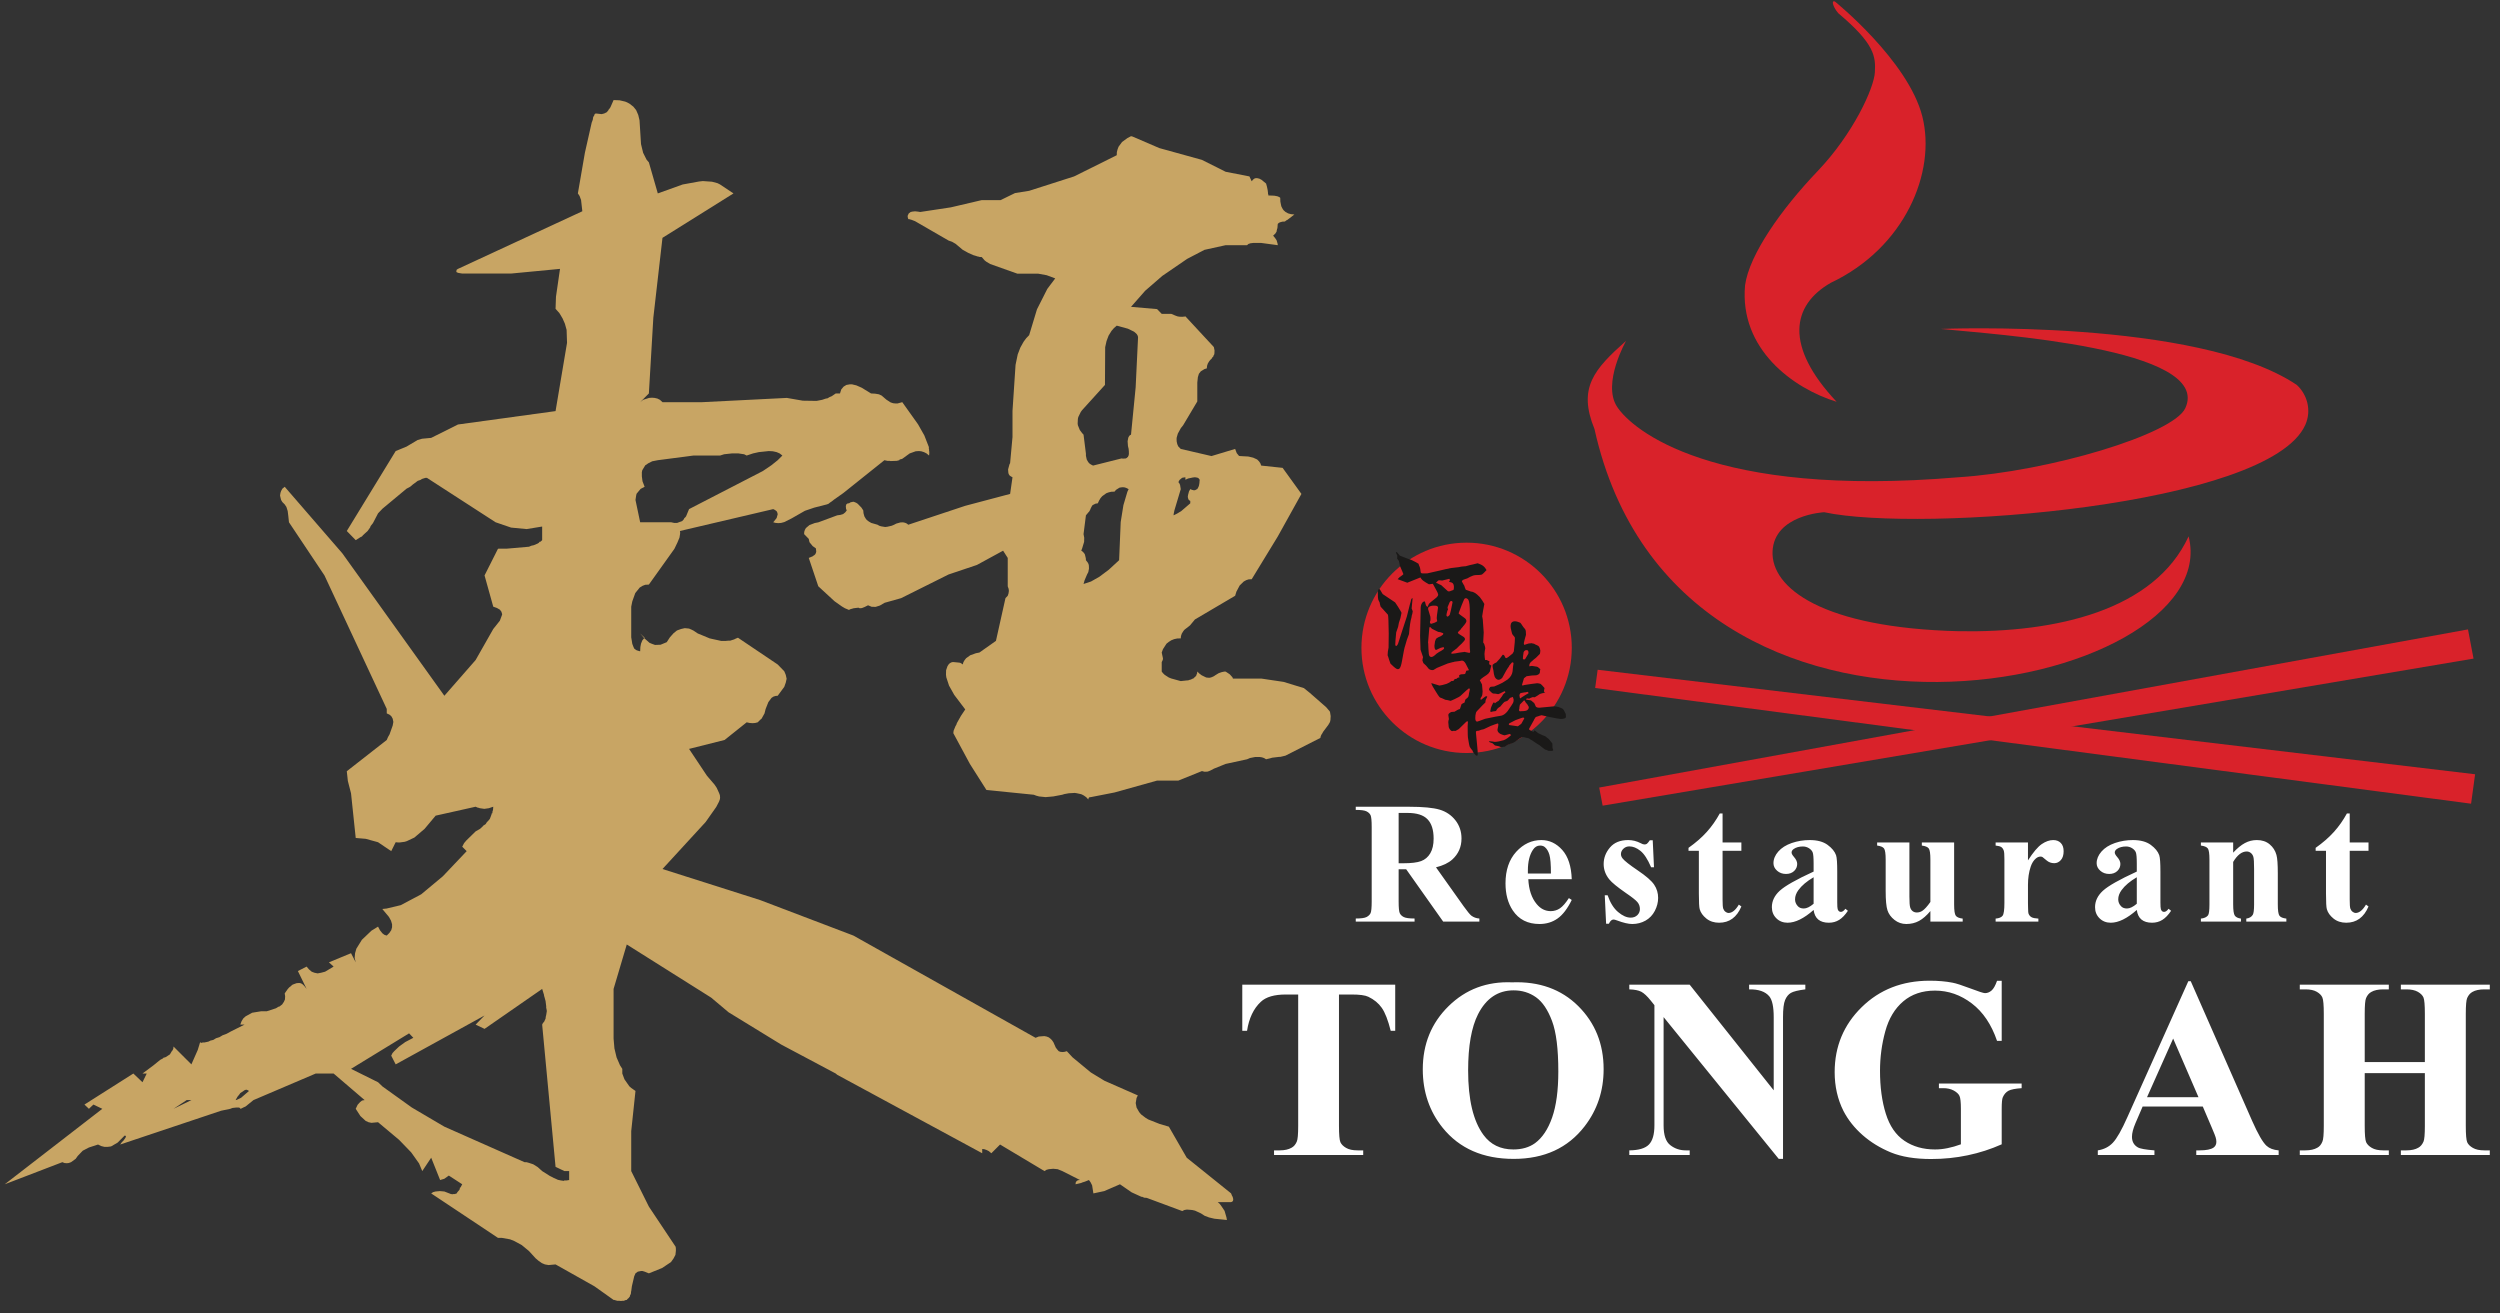 <?xml version="1.0" encoding="UTF-8"?>
<svg width="198px" height="104px" viewBox="0 0 198 104" version="1.1" xmlns="http://www.w3.org/2000/svg" xmlns:xlink="http://www.w3.org/1999/xlink">
    <rect x="0" y="0" width="198" height="104" fill="#333333" stroke="none"/>
    <!-- Generator: Sketch 42 (36781) - http://www.bohemiancoding.com/sketch -->
    <title>Slice 1</title>
    <desc>Created with Sketch.</desc>
    <defs></defs>
    <g id="Page-1" stroke="none" stroke-width="1" fill="none" fill-rule="evenodd">
        <path d="M116.155,42.98 C120.755,42.98 124.485,46.71 124.485,51.309 C124.485,55.909 120.755,59.639 116.155,59.639 C111.556,59.639 107.826,55.909 107.826,51.309 C107.826,46.71 111.556,42.98 116.155,42.98" id="Fill-3" fill="#D9222A"></path>
        <path d="M101.162,15.543 L100.92,15.498 L100.453,15.48 L100.444,15.372 L100.426,15.354 L100.426,15.283 L100.399,15.058 L100.346,14.798 L100.274,14.538 L99.915,14.242 L99.744,14.152 L99.601,14.116 L99.466,14.107 L99.349,14.143 L99.233,14.233 L99.134,14.358 L98.954,13.972 L97.07,13.604 L95.194,12.662 L91.82,11.729 L89.693,10.813 L89.577,10.787 L89.298,10.93 L88.868,11.244 L88.59,11.621 L88.509,11.836 L88.455,12.052 L88.446,12.294 L85.071,13.972 L81.509,15.112 L80.387,15.292 L79.248,15.848 L77.758,15.848 L75.308,16.422 L72.876,16.79 L72.723,16.763 L72.481,16.736 L72.283,16.755 L72.122,16.79 L71.97,16.907 L71.916,17.024 L71.888,17.087 L71.888,17.176 L71.934,17.355 L71.996,17.355 L72.194,17.409 L72.472,17.517 L75.128,19.052 L75.406,19.15 L75.685,19.312 L76.25,19.788 L76.69,20.03 L77.094,20.21 L77.219,20.245 L77.444,20.317 L77.471,20.317 L77.596,20.353 L77.677,20.353 L77.758,20.362 L77.973,20.613 L78.108,20.721 L78.422,20.909 L80.567,21.672 L82.209,21.672 L82.9,21.798 L83.573,22.049 L82.945,22.884 L82.128,24.499 L81.509,26.545 L81.276,26.787 L81.069,27.066 L80.809,27.532 L80.603,28.071 L80.432,28.896 L80.19,32.549 L80.19,34.613 L80.001,36.677 L79.947,36.784 L79.84,37.179 L79.858,37.421 L79.885,37.538 L79.957,37.655 L80.055,37.727 L80.19,37.799 L80.001,39.118 L76.448,40.06 L71.934,41.559 L71.826,41.469 L71.709,41.415 L71.584,41.379 L71.458,41.37 L71.305,41.379 L70.983,41.469 L70.812,41.559 L70.623,41.639 L70.264,41.72 L70.103,41.738 L69.78,41.684 L69.636,41.639 L69.502,41.559 L68.999,41.415 L68.802,41.298 L68.649,41.182 L68.577,41.092 L68.47,40.921 L68.443,40.841 L68.389,40.643 L68.371,40.428 L68.227,40.204 L67.931,39.899 L67.806,39.818 L67.653,39.755 L67.581,39.737 L67.365,39.782 L67.24,39.863 L67.15,39.863 L67.034,39.934 L66.989,40.078 L67.007,40.294 L67.061,40.428 L66.935,40.589 L66.773,40.715 L66.567,40.778 L66.307,40.814 L64.808,41.37 L64.53,41.424 L64.108,41.586 L63.83,41.819 L63.749,41.962 L63.695,42.124 L63.687,42.303 L64.054,42.68 L64.09,42.86 L64.117,42.95 L64.359,43.246 L64.62,43.434 L64.647,43.686 L64.62,43.793 L64.566,43.901 L64.467,43.991 L64.44,43.991 L64.44,44 L64.413,44.018 L64.359,44.062 L64.054,44.188 L64.808,46.432 L66.092,47.616 L66.675,48.029 L66.917,48.172 L67.24,48.307 L67.33,48.254 L67.617,48.172 L67.994,48.128 L68.039,48.155 L68.101,48.172 L68.173,48.172 L68.272,48.155 L68.478,48.074 L68.748,47.939 L69.035,48.056 L69.349,48.065 L69.69,47.957 L70.058,47.742 L71.368,47.374 L75.128,45.498 L77.372,44.744 L79.445,43.614 L79.813,44.188 L79.813,46.432 L79.84,46.522 L79.858,46.557 L79.875,46.611 L79.894,46.701 L79.903,46.8 L79.875,46.997 L79.813,47.185 L79.633,47.374 L78.879,50.757 L77.569,51.681 L77.291,51.736 L76.842,51.897 L76.519,52.13 L76.403,52.274 L76.304,52.435 L76.25,52.624 L76.125,52.534 L76.053,52.498 L75.972,52.48 L75.505,52.435 L75.398,52.444 L75.308,52.48 L75.218,52.534 L75.128,52.624 L75.039,52.767 L74.931,53.081 L74.922,53.44 L74.949,53.647 L75.164,54.302 L75.577,55.038 L76.448,56.187 L76.106,56.698 L75.784,57.272 L75.739,57.407 L75.676,57.506 L75.523,57.883 L75.505,58.071 L76.816,60.503 L78.126,62.567 L81.877,62.944 L82.065,63.016 L82.29,63.078 L82.81,63.132 L83.42,63.078 L84.129,62.944 L84.3,62.89 L84.65,62.827 L85.117,62.8 L85.251,62.818 L85.628,62.899 L85.727,62.944 L85.844,63.007 L86.032,63.141 L86.194,63.321 L86.211,63.231 L86.238,63.177 L86.292,63.141 L86.391,63.132 L88.266,62.765 L91.641,61.822 L93.328,61.822 L95.194,61.068 L95.293,61.095 L95.401,61.122 L95.625,61.113 L95.742,61.077 L95.868,61.023 L96.137,60.88 L97.07,60.503 L98.766,60.135 L98.991,60.036 L99.404,59.955 L99.78,59.955 L99.951,59.982 L100.112,60.036 L100.274,60.135 L100.767,60.009 L101.288,59.946 L101.395,59.946 L101.808,59.848 L104.581,58.439 L104.581,58.376 L104.644,58.206 L104.716,58.098 L104.788,57.964 L105.219,57.389 L105.245,57.326 L105.29,57.272 L105.344,57.147 L105.371,57.021 L105.389,56.716 L105.335,56.375 L105.29,56.312 L105.039,56.016 L103.747,54.885 L103.271,54.499 L101.656,54.005 L99.915,53.746 L97.644,53.746 L97.636,53.683 L97.608,53.656 L97.599,53.629 L97.411,53.422 L97.357,53.377 L97.07,53.189 L96.962,53.189 L96.756,53.234 L96.522,53.314 L96.271,53.467 L96.137,53.557 L96.056,53.593 L95.984,53.629 L95.831,53.674 L95.679,53.674 L95.527,53.656 L95.176,53.485 L94.997,53.351 L94.826,53.189 L94.818,53.189 L94.818,53.261 L94.809,53.351 L94.782,53.377 L94.772,53.422 L94.746,53.503 L94.638,53.629 L94.575,53.664 L94.566,53.683 L94.503,53.746 L94.468,53.746 L94.306,53.826 L94.243,53.835 L94.091,53.889 L94.01,53.889 L93.516,53.943 L92.763,53.736 L92.565,53.656 L92.233,53.44 L92.107,53.314 L92.008,53.189 L92.008,52.435 L92.072,52.309 L92.098,52.237 L92.107,52.148 L92.008,51.681 L92.107,51.412 L92.386,50.981 L92.565,50.838 L92.763,50.712 L92.987,50.622 L93.229,50.569 L93.516,50.559 L93.534,50.371 L93.597,50.183 L93.714,49.994 L93.786,49.896 L93.884,49.815 L94.064,49.68 L94.252,49.527 L94.638,49.061 L97.823,47.185 L97.922,46.862 L98.183,46.369 L98.506,46.055 L98.703,45.947 L98.9,45.884 L99.134,45.875 L101.198,42.492 L103.073,39.118 L101.584,37.054 L99.888,36.874 L99.816,36.685 L99.708,36.533 L99.565,36.39 L99.251,36.246 L98.865,36.156 L98.21,36.12 L98.138,36.111 L98.102,36.075 L97.949,35.887 L97.823,35.555 L95.948,36.12 L93.516,35.555 L93.328,35.367 L93.274,35.259 L93.238,35.169 L93.193,34.972 L93.184,34.765 L93.193,34.658 L93.283,34.344 L93.525,33.904 L93.704,33.68 L94.826,31.795 L94.826,30.305 L94.871,29.875 L94.952,29.605 L95.105,29.408 L95.401,29.228 L95.58,29.175 L95.598,28.977 L95.661,28.788 L95.778,28.6 L95.859,28.501 L95.948,28.421 L96.02,28.313 L96.02,28.286 L96.038,28.286 L96.101,28.223 L96.118,28.151 L96.118,28.125 L96.128,28.125 L96.154,28.107 L96.181,27.999 L96.191,27.756 L96.137,27.487 L93.884,25.056 L93.776,25.082 L93.687,25.082 L93.66,25.091 L93.408,25.082 L93.256,25.056 L93.104,25.001 L92.763,24.858 L92.008,24.858 L91.641,24.481 L89.577,24.302 L90.698,23.027 L92.053,21.852 L94.019,20.505 L95.392,19.788 L97.07,19.419 L98.766,19.419 L98.874,19.321 L99.044,19.267 L99.269,19.24 L99.879,19.24 L101.198,19.419 L101.189,19.312 L101.108,19.034 L100.983,18.845 L100.83,18.666 L100.902,18.603 L100.938,18.558 L100.983,18.531 L101.108,18.343 L101.108,18.262 L101.117,18.262 L101.135,18.199 L101.135,18.127 L101.153,18.127 L101.171,18.064 L101.198,17.733 L101.296,17.643 L101.431,17.589 L101.584,17.553 L101.763,17.544 L101.889,17.445 L101.943,17.427 L102.517,16.988 L102.239,16.961 L102.015,16.898 L101.817,16.79 L101.665,16.656 L101.593,16.557 L101.485,16.351 L101.458,16.243 L101.404,15.965 L101.395,15.669 L101.332,15.615 L101.252,15.579 L101.162,15.543 Z M88.221,25.988 L88.446,25.791 L89.334,26.034 L89.81,26.267 L89.891,26.33 L90.034,26.464 L90.07,26.527 L90.106,26.59 L90.124,26.653 L90.133,26.733 L89.944,30.673 L89.577,34.424 L89.478,34.478 L89.415,34.559 L89.361,34.658 L89.307,34.945 L89.334,35.322 L89.388,35.555 L89.406,35.77 L89.406,35.932 L89.415,35.95 L89.397,36.013 L89.388,36.013 L89.388,36.085 L89.361,36.111 L89.352,36.111 L89.352,36.138 L89.334,36.201 L89.298,36.201 L89.298,36.21 L89.236,36.273 L89.128,36.318 L88.984,36.318 L88.984,36.327 L88.894,36.318 L88.859,36.309 L88.823,36.309 L86.57,36.874 L86.427,36.802 L86.31,36.731 L86.22,36.641 L86.148,36.533 L86.068,36.39 L86.005,36.094 L86.005,35.932 L85.816,34.424 L85.7,34.298 L85.52,34.056 L85.368,33.68 L85.35,33.554 L85.368,33.168 L85.403,33.024 L85.601,32.62 L85.7,32.486 L87.513,30.485 L87.53,27.497 L87.638,27.012 L87.8,26.581 L88.033,26.204 L88.221,25.988 Z M87.297,39.297 L87.62,39.064 L87.817,38.992 L88.015,38.947 L88.266,38.938 L88.392,38.794 L88.661,38.624 L88.814,38.597 L88.939,38.588 L89.092,38.606 L89.236,38.66 L89.388,38.741 L89.289,38.947 L88.975,40.006 L88.76,41.343 L88.634,44.368 L87.817,45.121 L87.073,45.678 L86.409,46.055 L85.816,46.252 L85.897,45.965 L86.095,45.498 L86.194,45.31 L86.247,45.032 L86.238,44.789 L86.211,44.672 L86.157,44.565 L86.005,44.368 L85.996,44.215 L85.942,43.991 L85.915,43.892 L85.844,43.793 L85.781,43.721 L85.709,43.658 L85.637,43.614 L85.709,43.425 L85.862,42.913 L85.87,42.591 L85.816,42.303 L86.005,40.814 L86.292,40.473 L86.328,40.392 L86.355,40.347 L86.373,40.294 L86.391,40.248 L86.481,40.078 L86.534,40.006 L86.768,39.889 L86.947,39.863 L87.046,39.647 L87.163,39.45 L87.297,39.297 Z M93.417,38.014 L93.624,37.843 L93.704,37.825 L93.884,37.799 L93.884,37.996 L94.099,37.897 L94.477,37.816 L94.638,37.799 L94.755,37.816 L94.871,37.843 L94.943,37.897 L95.015,37.996 L95.006,38.122 L94.997,38.14 L94.997,38.238 L94.961,38.445 L94.934,38.535 L94.916,38.561 L94.898,38.606 L94.862,38.669 L94.826,38.732 L94.763,38.768 L94.728,38.768 L94.728,38.777 L94.71,38.794 L94.647,38.822 L94.584,38.831 L94.503,38.822 L94.459,38.804 L94.422,38.804 L94.279,38.741 L94.27,38.741 L94.171,38.911 L94.091,39.208 L94.073,39.351 L94.091,39.441 L94.118,39.539 L94.171,39.611 L94.27,39.674 L94.27,39.863 L93.561,40.473 L93.238,40.67 L92.951,40.814 L92.951,40.724 L93.014,40.419 L93.516,38.741 L93.462,38.409 L93.426,38.328 L93.399,38.274 L93.328,38.184 L93.417,38.014 Z" id="Fill-4" fill="#C8A564"></path>
        <polygon id="Fill-5" fill="#C8A564" points="50.701 50.17 51.02 50.541 51.054 50.507"></polygon>
        <path d="M48.596,7.926 L48.344,8.499 L48.276,8.6 L48.225,8.65 L48.209,8.65 L48.209,8.701 L48.057,8.886 L47.855,8.987 L47.653,9.038 L47.182,8.987 L47.097,9.038 L47.064,9.139 L46.98,9.273 L46.946,9.492 L46.862,9.711 L46.323,12.102 L45.767,15.318 L45.902,15.52 L46.02,15.84 L46.121,16.732 L36.271,21.295 L36.17,21.362 L36.137,21.497 L36.17,21.564 L36.305,21.615 L36.608,21.665 L40.48,21.665 L44.353,21.295 L44.033,23.501 L44,24.46 L44.303,24.797 L44.555,25.218 L44.74,25.639 L44.875,26.127 L44.909,27.154 L44,32.559 L36.271,33.62 L34.15,34.68 L33.426,34.748 L33.072,34.849 L32.197,35.371 L31.338,35.724 L27.466,42.055 L28.173,42.779 L28.576,42.526 L28.661,42.493 L28.762,42.375 L29.116,42.055 L29.318,41.769 L29.351,41.667 L29.537,41.432 L29.941,40.657 L30.294,40.287 L32.197,38.704 L32.483,38.553 L32.702,38.367 L33.089,38.081 L33.291,38.014 L33.426,37.93 L33.695,37.846 L33.813,37.846 L39.251,41.364 L40.48,41.785 L41.709,41.903 L42.939,41.702 L42.939,42.779 L42.871,42.846 L42.787,42.913 L42.72,42.913 L42.72,42.931 L42.686,42.981 L42.585,43.048 L42.265,43.183 L42.097,43.217 L41.895,43.301 L40.161,43.452 L39.504,43.452 L39.437,43.469 L38.376,45.574 L39.066,48.049 L39.352,48.15 L39.588,48.285 L39.706,48.436 L39.739,48.537 L39.773,48.655 L39.739,48.756 L39.588,49.16 L39.066,49.817 L37.669,52.275 L35.194,55.104 L27.112,43.823 L22.549,38.553 L22.364,38.704 L22.263,38.889 L22.212,39.041 L22.179,39.243 L22.212,39.395 L22.263,39.597 L22.364,39.765 L22.549,39.95 L22.684,40.152 L22.785,40.472 L22.835,40.876 L22.886,41.364 L25.697,45.574 L30.631,56.147 L30.631,56.501 L30.85,56.602 L31.002,56.737 L31.102,56.922 L31.153,57.175 L31.102,57.461 L30.85,58.168 L30.732,58.37 L30.631,58.606 L27.466,61.081 L27.55,61.855 L27.802,62.832 L28.173,66.367 L28.964,66.435 L29.941,66.704 L30.985,67.411 L31.338,66.704 L31.506,66.721 L31.675,66.721 L32.046,66.671 L32.214,66.62 L32.82,66.334 L33.628,65.644 L34.503,64.6 L37.669,63.892 L37.82,63.96 L37.904,63.977 L38.005,64.011 L38.359,64.061 L38.713,64.011 L39.066,63.892 L39.049,64.128 L39.015,64.263 L38.999,64.263 L38.999,64.398 L38.949,64.431 L38.931,64.431 L38.931,64.499 L38.797,64.852 L38.629,65.054 L38.578,65.088 L38.46,65.273 L38.275,65.391 L38.241,65.441 L38.022,65.644 L37.669,65.846 L36.945,66.553 L36.759,66.771 L36.608,67.058 L36.961,67.411 L35.076,69.398 L33.359,70.829 L31.742,71.688 L30.614,71.957 L30.278,71.991 L30.799,72.614 L30.968,72.917 L31.052,73.203 L31.052,73.439 L30.985,73.675 L30.833,73.894 L30.631,74.096 L30.513,74.062 L30.429,74.029 L30.278,73.91 L30.092,73.675 L29.941,73.388 L29.419,73.709 L28.661,74.432 L28.223,75.139 L28.122,75.493 L28.088,75.864 L28.173,76.217 L27.802,75.493 L26.051,76.217 L26.422,76.554 L25.748,76.958 L25.428,77.042 L25.159,77.093 L24.906,77.042 L24.687,76.958 L24.469,76.773 L24.283,76.554 L23.593,76.907 L24.283,78.322 L24.098,78.086 L23.997,77.985 L23.913,77.918 L23.795,77.867 L23.694,77.851 L23.492,77.867 L23.256,77.951 L23.139,78.002 L23.037,78.103 L22.903,78.204 L22.785,78.339 L22.549,78.675 L22.583,78.911 L22.566,79.164 L22.482,79.349 L22.347,79.551 L22.128,79.719 L22.044,79.736 L21.859,79.854 L21.135,80.09 L20.697,80.09 L19.973,80.208 L19.451,80.494 L19.266,80.662 L19.131,80.881 L19.031,81.15 L19.367,81.15 L18.256,81.706 L17.953,81.874 L17.633,81.992 L17.38,82.144 L17.111,82.228 L16.892,82.362 L16.673,82.413 L16.505,82.497 L16.185,82.565 L16.05,82.565 L15.966,82.598 L15.882,82.565 L15.848,82.548 L15.663,83.154 L15.158,84.299 L13.743,82.884 L13.726,83.053 L13.659,83.204 L13.626,83.221 L13.457,83.507 L13.12,83.726 L13.002,83.76 L12.952,83.76 L12.952,83.777 L12.902,83.827 L12.683,83.945 L12.144,84.383 L11.285,85.023 L11.622,85.023 L11.285,85.713 L10.561,85.023 L6.689,87.481 L7.042,87.818 L7.396,87.481 L8.103,87.818 L0.375,93.795 L4.938,92.044 L5.106,92.111 L5.275,92.128 L5.443,92.111 L5.628,92.044 L5.998,91.775 L6.15,91.556 L6.554,91.135 L7.042,90.882 L7.766,90.646 L8.002,90.764 L8.271,90.832 L8.524,90.832 L8.793,90.798 L9.315,90.495 L9.871,89.939 L9.921,89.939 L9.972,89.99 L9.972,90.023 L9.938,90.108 L9.787,90.327 L9.652,90.461 L9.517,90.646 L17.515,87.969 L18.239,87.818 L18.407,87.751 L18.711,87.716 L18.912,87.716 L18.963,87.734 L19.014,87.751 L19.031,87.818 L19.098,87.801 L19.199,87.751 L19.3,87.7 L19.451,87.633 L20.074,87.127 L25.007,85.023 L26.422,85.023 L28.88,87.127 L28.678,87.161 L28.526,87.279 L28.324,87.498 L28.173,87.818 L28.543,88.39 L28.964,88.778 L29.183,88.879 L29.419,88.929 L29.941,88.879 L31.608,90.276 L32.567,91.269 L33.19,92.145 L33.443,92.751 L34.15,91.69 L34.857,93.458 L35.194,93.357 L35.547,93.105 L36.608,93.795 L36.49,94.014 L36.456,94.064 L36.423,94.064 L36.423,94.115 L36.389,94.233 L36.271,94.367 L36.238,94.401 L36.17,94.519 L36.019,94.569 L35.867,94.569 L35.867,94.586 L35.716,94.569 L35.194,94.367 L34.84,94.334 L34.487,94.367 L34.302,94.418 L34.15,94.519 L39.437,98.038 L39.739,98.038 L40.396,98.155 L40.733,98.29 L41.322,98.61 L41.895,99.082 L42.417,99.654 L42.653,99.856 L42.922,100.042 L43.158,100.142 L43.444,100.193 L44,100.142 L47.081,101.876 L48.596,102.954 L48.646,102.954 L48.882,103.022 L49.034,103.022 L49.185,103.038 L49.303,103.022 L49.421,103.022 L49.522,102.971 L49.64,102.954 L49.707,102.87 L49.775,102.82 L49.842,102.735 L49.859,102.702 L49.892,102.685 L49.892,102.617 L49.96,102.483 L49.977,102.365 L49.977,102.298 L49.993,102.264 L50.044,101.876 L50.229,101.085 L50.33,100.85 L50.515,100.715 L50.768,100.664 L50.886,100.664 L51.054,100.715 L51.391,100.85 L52.435,100.428 L53.142,99.957 L53.344,99.671 L53.495,99.385 L53.529,99.065 L53.529,98.896 L53.512,98.745 L51.391,95.563 L49.993,92.751 L49.993,89.586 L50.33,86.403 L49.993,86.168 L49.842,86.033 L49.455,85.478 L49.286,85.023 L49.286,84.652 L49.101,84.366 L48.832,83.743 L48.663,83.036 L48.596,82.262 L48.596,78.322 L49.64,74.803 L56.324,79.012 L57.705,80.174 L61.88,82.733 L66.19,85.023 L66.308,85.124 L77.791,91.337 L77.791,91 L77.96,91.017 L78.145,91.084 L78.313,91.169 L78.515,91.337 L79.205,90.646 L82.725,92.751 L82.876,92.65 L83.061,92.6 L83.415,92.566 L83.768,92.6 L84.139,92.751 L85.536,93.458 L85.368,93.475 L85.267,93.543 L85.199,93.643 L85.183,93.795 L85.62,93.694 L85.738,93.643 L85.906,93.593 L86.243,93.458 L86.378,93.643 L86.428,93.744 L86.496,93.879 L86.597,94.519 L86.749,94.485 L87.456,94.334 L88.702,93.795 L89.628,94.435 L90.402,94.788 L90.47,94.788 L90.503,94.805 L90.621,94.856 L90.823,94.872 L93.635,95.916 L93.803,95.832 L94.005,95.798 L94.426,95.832 L94.645,95.883 L95.116,96.101 L95.403,96.287 L95.756,96.421 L96.177,96.522 L97.17,96.623 L97.137,96.421 L96.985,95.899 L96.749,95.546 L96.615,95.361 L96.447,95.209 L97.507,95.209 L97.507,95.192 L97.558,95.192 L97.625,95.142 L97.659,95.091 L97.659,95.024 L97.676,95.024 L97.659,94.906 L97.625,94.788 L97.558,94.671 L97.558,94.653 L97.507,94.536 L97.507,94.519 L93.988,91.69 L92.574,89.232 L91.833,89.013 L90.941,88.66 L90.722,88.525 L90.369,88.256 L90.217,88.071 L90.015,87.716 L89.948,87.363 L90.015,86.959 L90.116,86.757 L87.472,85.595 L86.395,84.939 L84.947,83.743 L84.493,83.255 L84.307,83.305 L84.155,83.322 L83.987,83.305 L83.852,83.255 L83.718,83.103 L83.617,82.969 L83.431,82.548 L83.314,82.379 L83.196,82.262 L83.061,82.16 L82.893,82.093 L82.707,82.059 L82.27,82.093 L82.017,82.194 L67.588,74.096 L60.197,71.284 L52.468,68.826 L55.886,65.105 L56.728,63.909 L56.947,63.489 L57.015,63.303 L57.031,63.185 L57.015,62.983 L56.98,62.883 L56.947,62.798 L56.762,62.394 L56.593,62.142 L55.987,61.435 L54.573,59.313 L57.385,58.606 L59.136,57.208 L59.372,57.259 L59.607,57.276 L59.809,57.259 L60.011,57.208 L60.163,57.056 L60.23,56.989 L60.315,56.922 L60.55,56.501 L60.634,56.164 L60.853,55.608 L61.106,55.272 L61.257,55.171 L61.426,55.12 L61.594,55.104 L62.116,54.396 L62.234,54.06 L62.301,53.756 L62.234,53.453 L62.116,53.167 L61.594,52.628 L58.446,50.507 L58.277,50.574 L58.142,50.642 L57.823,50.743 L57.654,50.743 L57.486,50.76 L57.115,50.76 L56.341,50.591 L56.291,50.574 L56.24,50.574 L55.263,50.17 L54.91,49.935 L54.573,49.783 L54.236,49.75 L53.933,49.817 L53.613,49.935 L53.344,50.153 L53.058,50.473 L52.805,50.861 L52.317,51.063 L51.879,51.079 L51.644,50.996 L51.441,50.911 L51.02,50.541 L50.869,50.726 L50.768,50.979 L50.717,51.248 L50.701,51.585 L50.515,51.534 L50.381,51.484 L50.229,51.366 L50.162,51.214 L50.078,50.996 L49.993,50.473 L49.993,48.049 L50.078,47.628 L50.313,46.972 L50.667,46.534 L50.886,46.399 L51.105,46.315 L51.391,46.298 L53.411,43.469 L53.647,42.981 L53.815,42.577 L53.866,42.257 L53.866,42.139 L53.849,42.055 L61.24,40.321 L61.375,40.388 L61.51,40.489 L61.56,40.59 L61.594,40.725 L61.51,41.028 L61.24,41.364 L61.426,41.415 L61.645,41.432 L61.864,41.415 L62.116,41.348 L62.689,41.061 L63.749,40.455 L64.49,40.203 L65.483,39.95 L65.618,39.9 L65.719,39.816 L65.871,39.714 L66.039,39.58 L66.78,39.058 L70.046,36.448 L70.282,36.499 L70.467,36.499 L70.534,36.516 L71.023,36.499 L71.225,36.448 L71.258,36.398 L71.258,36.381 L71.309,36.381 L71.444,36.347 L72.05,35.91 L72.522,35.741 L72.774,35.724 L72.959,35.741 L73.178,35.808 L73.38,35.91 L73.582,36.078 L73.599,35.926 L73.599,35.758 L73.582,35.724 L73.582,35.59 L73.565,35.539 L73.565,35.404 L73.211,34.495 L72.707,33.603 L71.46,31.852 L71.09,31.953 L70.905,31.953 L70.737,31.936 L70.534,31.869 L70.198,31.65 L69.827,31.33 L69.609,31.229 L69.305,31.178 L68.986,31.162 L68.245,30.707 L67.824,30.522 L67.47,30.437 L67.319,30.437 L67.032,30.488 L66.814,30.622 L66.628,30.842 L66.527,31.162 L66.19,31.162 L65.871,31.38 L65.702,31.448 L65.534,31.549 L65.416,31.565 L65.113,31.666 L64.675,31.751 L63.581,31.734 L62.318,31.515 L55.617,31.852 L52.468,31.852 L52.267,31.666 L52.064,31.565 L51.845,31.515 L51.644,31.498 L51.408,31.515 L50.936,31.666 L50.701,31.852 L51.391,31.162 L51.744,25.167 L52.468,18.837 L58.092,15.318 L57.031,14.611 L56.829,14.509 L56.392,14.392 L55.667,14.341 L55.364,14.375 L54.068,14.611 L52.098,15.318 L51.391,12.86 L51.206,12.641 L50.936,12.102 L50.768,11.412 L50.65,9.526 L50.549,9.105 L50.381,8.718 L50.162,8.448 L49.859,8.213 L49.674,8.112 L49.505,8.044 L49.068,7.943 L48.596,7.926 Z M57.351,35.977 L57.974,35.91 L58.479,35.91 L58.934,35.977 L59.136,36.078 L59.641,35.91 L60.096,35.808 L60.887,35.724 L61.207,35.741 L61.51,35.808 L61.746,35.91 L61.965,36.078 L61.594,36.448 L61.089,36.852 L60.416,37.307 L54.573,40.321 L54.337,40.893 L54.253,40.994 L54.202,41.028 L54.186,41.028 L54.186,41.095 L54.034,41.264 L53.63,41.415 L53.394,41.415 L53.159,41.364 L50.701,41.364 L50.33,39.597 L50.381,39.26 L50.414,39.108 L50.734,38.721 L51.054,38.553 L50.886,38.115 L50.835,37.728 L50.835,37.391 L50.869,37.24 L51.105,36.852 L51.357,36.684 L51.66,36.533 L52.098,36.448 L54.927,36.078 L57.031,36.078 L57.351,35.977 Z M37.669,81.15 L38.376,81.487 L42.939,78.322 L43.09,78.81 L43.09,78.877 L43.107,78.911 L43.208,79.281 L43.259,79.686 L43.259,79.837 L43.275,79.871 L43.309,80.073 L43.259,80.393 L43.225,80.527 L43.208,80.679 L43.09,80.931 L43.006,81.016 L42.939,81.15 L44,92.414 L44.706,92.751 L45.077,92.751 L45.077,93.458 L44.875,93.492 L44.69,93.492 L44.656,93.526 L44.42,93.492 L44.185,93.441 L43.898,93.307 L43.882,93.307 L43.595,93.155 L43.579,93.155 L42.939,92.751 L42.585,92.431 L42.232,92.212 L41.878,92.095 L41.693,92.044 L41.541,92.044 L35.194,89.232 L32.618,87.716 L30.294,86.05 L29.941,85.713 L27.802,84.652 L32.399,81.841 L32.736,82.194 L32.096,82.531 L31.608,82.884 L31.22,83.255 L31.085,83.406 L30.985,83.609 L31.338,84.299 L38.376,80.426 L37.669,81.15 Z M14.787,87.127 L15.158,87.127 L13.743,87.818 L14.787,87.127 Z M19.502,86.302 L19.603,86.336 L19.721,86.403 L19.232,86.825 L19.098,86.942 L18.744,87.111 L18.66,87.127 L18.811,86.858 L18.963,86.673 L19.031,86.572 L19.384,86.336 L19.502,86.302 Z" id="Fill-6" fill="#C8A564"></path>
        <path d="M111.049,49.971 L110.729,50.972 C110.678,51.095 110.621,51.16 110.556,51.169 C110.531,51.145 110.514,51.103 110.505,51.046 C110.505,50.897 110.531,50.576 110.579,50.083 L110.729,49.65 C110.752,49.452 110.815,49.218 110.915,48.946 C110.963,48.723 110.992,48.588 111.001,48.537 C111.001,48.514 110.906,48.347 110.716,48.044 L110.493,47.71 L109.516,47.055 C109.493,47.029 109.481,47.014 109.481,47.006 C109.356,46.774 109.274,46.656 109.234,46.648 C109.16,46.648 109.122,46.755 109.122,46.968 C109.122,47.24 109.135,47.417 109.16,47.499 L109.27,47.723 C109.27,47.772 109.295,47.879 109.344,48.044 L109.925,48.687 C109.957,48.784 109.978,49.288 109.987,50.192 L109.974,51.293 C109.925,51.514 109.9,51.713 109.9,51.886 C109.9,51.911 109.913,51.947 109.938,51.997 C109.987,52.17 110.048,52.356 110.124,52.554 C110.115,52.554 110.143,52.581 110.21,52.64 C110.44,52.87 110.6,52.99 110.691,52.999 C110.765,52.999 110.815,52.982 110.838,52.948 C110.915,52.874 110.98,52.676 111.037,52.356 C111.161,51.639 111.243,51.24 111.284,51.156 C111.366,50.835 111.469,50.523 111.593,50.218 C111.642,49.591 111.709,49.151 111.791,48.895 C111.8,48.796 111.819,48.706 111.853,48.623 L111.889,48.415 C111.857,48.341 111.828,48.265 111.802,48.191 L111.878,47.388 C111.878,47.388 111.865,47.383 111.84,47.377 C111.832,47.377 111.815,47.392 111.791,47.426 C111.791,47.434 111.779,47.464 111.754,47.512 C111.745,47.586 111.712,47.715 111.655,47.896 C111.572,48.2 111.495,48.514 111.421,48.834 L111.049,49.971 Z M113.063,48.069 C112.989,48.035 112.941,47.97 112.915,47.871 C112.89,47.715 112.854,47.632 112.804,47.624 C112.755,47.647 112.717,47.668 112.692,47.685 C112.587,47.792 112.527,47.936 112.519,48.117 L112.471,50.355 C112.496,50.897 112.506,51.263 112.506,51.453 C112.565,51.651 112.631,51.849 112.705,52.046 C112.679,52.128 112.665,52.214 112.656,52.305 C112.656,52.33 112.669,52.364 112.692,52.404 L112.73,52.516 C112.903,52.664 113.023,52.788 113.088,52.887 C113.162,53.009 113.287,53.073 113.459,53.073 C113.483,53.073 113.508,53.068 113.533,53.06 C113.738,52.927 113.888,52.849 113.978,52.826 C113.987,52.826 114.2,52.737 114.619,52.564 C114.611,52.564 114.632,52.558 114.683,52.541 C114.805,52.516 114.929,52.482 115.052,52.442 C115.102,52.442 115.151,52.429 115.201,52.404 C115.423,52.381 115.551,52.364 115.583,52.356 C115.642,52.347 115.707,52.334 115.781,52.318 C115.889,52.318 115.988,52.396 116.078,52.554 L116.374,53.134 L116.559,53.306 C116.551,53.298 116.568,53.319 116.61,53.368 L116.745,53.541 C116.819,53.617 116.905,53.652 117.004,53.652 C117.063,53.652 117.103,53.627 117.129,53.579 C117.202,53.176 117.31,52.697 117.449,52.145 C117.424,51.963 117.422,51.845 117.436,51.786 C117.436,51.763 117.445,51.742 117.462,51.725 C117.462,51.034 117.47,50.633 117.487,50.527 C117.487,50.378 117.495,50.234 117.51,50.095 L117.436,49.068 C117.413,48.969 117.396,48.883 117.388,48.809 C117.436,48.48 117.495,48.155 117.561,47.833 C117.462,47.651 117.341,47.47 117.202,47.291 C117.029,47.116 116.905,47.011 116.831,46.968 C116.709,46.894 116.601,46.856 116.511,46.856 L116.091,46.709 C116.04,46.601 116,46.492 115.967,46.376 C115.967,46.384 115.95,46.359 115.918,46.302 C115.836,46.152 115.79,46.07 115.781,46.055 C115.781,46.004 115.802,45.973 115.842,45.956 C115.842,45.931 115.967,45.882 116.213,45.806 C116.287,45.758 116.363,45.716 116.437,45.684 C116.593,45.602 116.74,45.555 116.882,45.547 C117.137,45.547 117.302,45.532 117.375,45.498 C117.424,45.473 117.544,45.357 117.734,45.153 C117.734,45.144 117.696,45.087 117.622,44.98 C117.523,44.855 117.409,44.765 117.276,44.708 C117.228,44.682 117.145,44.651 117.029,44.609 C116.749,44.682 116.544,44.733 116.412,44.756 C116.304,44.782 116.197,44.811 116.091,44.843 C116.114,44.843 116.07,44.847 115.954,44.855 C115.806,44.864 115.663,44.885 115.522,44.919 C115.052,44.967 114.778,45.007 114.695,45.041 C114.645,45.041 114.455,45.083 114.126,45.165 L113.038,45.412 C113.015,45.404 112.998,45.404 112.989,45.412 L112.644,45.412 C112.587,45.412 112.544,45.383 112.519,45.325 C112.496,45.102 112.471,44.963 112.445,44.906 C112.397,44.807 112.363,44.72 112.346,44.647 C112.165,44.539 111.996,44.449 111.84,44.374 C111.222,44.151 110.897,44.029 110.864,44.004 C110.708,43.805 110.621,43.71 110.604,43.719 L110.556,43.769 C110.588,43.843 110.626,43.925 110.666,44.016 C110.657,44.09 110.655,44.168 110.655,44.25 L110.79,44.423 C110.838,44.621 110.864,44.744 110.864,44.794 C110.897,44.868 110.967,45.032 111.075,45.288 C111.098,45.347 111.123,45.408 111.149,45.473 C111.123,45.507 111.083,45.543 111.024,45.585 C110.902,45.659 110.79,45.754 110.691,45.87 C110.765,45.893 110.864,45.931 110.988,45.979 L111.457,46.152 L112.496,45.733 C112.519,45.758 112.544,45.796 112.57,45.844 C112.644,45.944 112.766,46.042 112.941,46.142 C113.063,46.215 113.141,46.26 113.175,46.277 L113.483,46.239 L113.805,46.833 C113.854,46.916 113.888,47.002 113.904,47.093 C113.904,47.166 113.858,47.244 113.767,47.327 C113.373,47.632 113.171,47.805 113.162,47.845 C113.128,47.919 113.097,47.993 113.063,48.069 Z M113.114,50.96 C113.105,50.934 113.101,50.913 113.101,50.897 L113.2,49.737 C113.2,49.712 113.215,49.682 113.249,49.65 C113.297,49.682 113.352,49.733 113.409,49.798 L113.904,50.045 C114.001,50.045 114.13,50.078 114.286,50.144 C114.286,50.152 114.294,50.169 114.311,50.192 C114.311,50.243 114.25,50.304 114.126,50.378 C113.928,50.46 113.82,50.515 113.805,50.54 C113.746,50.563 113.698,50.646 113.656,50.787 C113.632,50.934 113.616,51.05 113.607,51.133 C113.607,51.354 113.651,51.47 113.742,51.478 C113.841,51.428 113.961,51.371 114.101,51.306 C114.2,51.28 114.269,51.263 114.311,51.255 C114.345,51.255 114.364,51.285 114.373,51.342 C114.373,51.392 114.299,51.458 114.151,51.54 C114.044,51.59 113.911,51.673 113.755,51.786 C113.599,51.944 113.47,52.027 113.373,52.035 C113.249,52.035 113.179,51.951 113.162,51.786 C113.137,51.508 113.12,51.232 113.114,50.96 Z M113.101,48.229 C113.11,48.13 113.137,48.073 113.188,48.056 C113.31,47.983 113.468,47.953 113.656,47.97 C113.805,47.97 113.883,48.018 113.892,48.117 C113.809,48.661 113.776,48.961 113.793,49.02 C113.801,49.077 113.814,49.136 113.829,49.193 C113.82,49.218 113.755,49.258 113.632,49.315 C113.557,49.34 113.47,49.37 113.373,49.401 C113.297,49.41 113.257,49.366 113.249,49.267 C113.249,49.233 113.261,49.197 113.287,49.155 C113.287,49.106 113.291,49.06 113.297,49.02 C113.291,48.961 113.287,48.904 113.287,48.847 L113.101,48.229 Z M114.225,45.979 C114.398,45.931 114.579,45.884 114.769,45.844 C114.8,45.836 114.822,45.87 114.83,45.944 C114.83,45.975 114.805,46.022 114.756,46.078 C114.904,46.104 115.003,46.142 115.052,46.19 C115.111,46.239 115.142,46.334 115.151,46.475 C115.151,46.597 115.138,46.679 115.115,46.722 L114.916,46.795 C114.883,46.804 114.851,46.816 114.817,46.833 L114.683,46.833 C114.558,46.709 114.377,46.544 114.139,46.338 C114.088,46.315 114.039,46.293 113.991,46.277 C113.94,46.251 113.896,46.228 113.854,46.203 C113.829,46.203 113.788,46.186 113.732,46.152 C113.837,46.03 113.915,45.965 113.966,45.956 C114.048,45.956 114.134,45.965 114.225,45.979 Z M114.645,48.092 C114.695,47.97 114.752,47.833 114.817,47.685 C114.843,47.637 114.879,47.607 114.929,47.599 C115.003,47.599 115.041,47.637 115.041,47.71 C114.933,48.261 114.86,48.592 114.817,48.697 C114.744,48.782 114.691,48.826 114.657,48.834 C114.6,48.834 114.567,48.796 114.558,48.723 C114.558,48.674 114.583,48.554 114.632,48.364 C114.632,48.341 114.649,48.324 114.683,48.316 L114.645,48.092 Z M115.374,51.354 C115.496,51.223 115.629,51.095 115.769,50.972 C115.941,50.8 116.028,50.684 116.028,50.627 C116.028,50.542 115.971,50.468 115.855,50.403 C115.6,50.256 115.469,50.161 115.461,50.118 C115.461,50.07 115.534,49.983 115.682,49.859 C115.682,49.836 115.745,49.756 115.868,49.625 C115.876,49.591 115.901,49.564 115.941,49.539 C116.066,49.391 116.131,49.275 116.14,49.193 C116.14,49.094 116.087,49.007 115.979,48.934 C115.682,48.727 115.53,48.609 115.522,48.575 C115.695,48.096 115.84,47.729 115.954,47.474 C115.979,47.417 116.024,47.383 116.091,47.377 C116.165,47.377 116.235,47.422 116.3,47.512 C116.374,47.66 116.412,48.002 116.412,48.537 L116.399,50.922 C116.399,51.267 116.412,51.508 116.437,51.639 C116.428,51.664 116.412,51.687 116.386,51.713 C116.239,51.681 116.1,51.651 115.967,51.626 L115.941,51.639 L115.572,51.687 C115.349,51.738 115.159,51.767 115.003,51.774 C114.978,51.767 114.959,51.763 114.942,51.763 C114.942,51.729 114.954,51.691 114.978,51.651 C115.102,51.552 115.233,51.453 115.374,51.354 L115.374,51.354 Z" id="Fill-7" fill="#1A1918"></path>
        <path d="M115.509,53.643 C115.45,53.675 115.397,53.717 115.348,53.765 C115.298,53.765 115.258,53.77 115.224,53.778 C115.175,53.829 115.134,53.881 115.1,53.938 C115.051,53.93 115.009,53.928 114.977,53.928 C114.977,53.928 114.965,53.934 114.939,53.951 C114.841,54.033 114.718,54.105 114.568,54.162 C114.299,54.244 114.109,54.288 114.001,54.297 L113.358,54.1 C113.383,54.223 113.499,54.442 113.704,54.754 C113.853,55.001 113.955,55.155 114.014,55.212 C114.022,55.22 114.045,55.237 114.088,55.26 C114.121,55.26 114.248,55.315 114.471,55.423 C114.568,55.429 114.71,55.459 114.891,55.509 C115.096,55.425 115.315,55.324 115.545,55.199 L115.656,55.126 C116.076,54.729 116.304,54.529 116.335,54.52 C116.386,54.52 116.411,54.552 116.411,54.619 C116.403,54.693 116.386,54.771 116.361,54.853 L116.348,54.879 C116.348,54.953 116.331,55.047 116.299,55.161 C116.299,55.17 116.283,55.195 116.249,55.237 C116.192,55.294 116.127,55.351 116.053,55.41 C116.028,55.484 116.006,55.562 115.99,55.644 C115.907,55.678 115.829,55.718 115.755,55.768 C115.707,55.891 115.665,56.015 115.631,56.138 C115.64,56.138 115.621,56.15 115.57,56.175 C115.521,56.175 115.393,56.241 115.186,56.374 L115.125,56.374 C115.003,56.374 114.92,56.388 114.879,56.422 C114.771,56.479 114.714,56.547 114.706,56.62 C114.714,56.728 114.731,56.838 114.754,56.953 C114.706,57.087 114.693,57.213 114.718,57.337 C114.718,57.519 114.743,57.641 114.792,57.706 C114.792,57.715 114.805,57.736 114.83,57.77 C114.887,57.852 114.948,57.896 115.013,57.905 C115.047,57.896 115.089,57.888 115.138,57.881 C115.172,57.881 115.216,57.883 115.273,57.892 C115.323,57.86 115.41,57.81 115.534,57.744 L116.139,57.152 C116.163,57.152 116.183,57.143 116.201,57.127 C116.226,57.127 116.245,57.135 116.261,57.152 C116.253,57.274 116.245,57.394 116.238,57.51 C116.238,58.078 116.249,58.409 116.274,58.497 L116.348,58.931 C116.373,59.079 116.407,59.174 116.447,59.214 C116.472,59.265 116.529,59.338 116.62,59.438 C116.62,59.446 116.624,59.463 116.633,59.486 C116.681,59.585 116.723,59.65 116.757,59.684 C116.839,59.792 116.913,59.849 116.978,59.857 C117.012,59.857 117.031,59.813 117.04,59.722 C117.04,59.615 117.025,59.391 116.991,59.054 C116.934,58.486 116.9,58.141 116.892,58.016 C116.884,57.968 116.9,57.925 116.941,57.892 C117,57.883 117.061,57.877 117.126,57.869 C117.225,57.818 117.35,57.782 117.497,57.757 C117.506,57.748 117.527,57.74 117.558,57.732 C117.955,57.533 118.231,57.415 118.387,57.373 C118.436,57.35 118.511,57.325 118.611,57.299 C118.642,57.291 118.663,57.32 118.672,57.386 C118.663,57.485 118.642,57.601 118.611,57.732 C118.611,57.757 118.606,57.782 118.598,57.805 C118.598,57.93 118.676,58.037 118.832,58.128 C119.005,58.202 119.117,58.238 119.165,58.238 L119.574,58.128 C119.606,58.151 119.644,58.181 119.684,58.214 C119.479,58.411 119.285,58.548 119.104,58.621 C118.823,58.704 118.585,58.75 118.387,58.758 C118.263,58.733 118.128,58.716 117.98,58.708 C117.955,58.708 117.934,58.721 117.917,58.746 C117.942,58.769 118.041,58.811 118.214,58.868 C118.271,58.919 118.335,58.976 118.4,59.041 C118.629,59.075 118.785,59.119 118.87,59.178 C118.967,59.17 119.066,59.157 119.165,59.14 C119.239,59.092 119.321,59.041 119.412,58.992 C119.562,58.935 119.713,58.877 119.869,58.82 C119.895,58.82 120.051,58.712 120.34,58.497 C120.439,58.423 120.529,58.383 120.612,58.375 C120.66,58.375 120.755,58.396 120.894,58.436 C121.019,58.444 121.114,58.482 121.179,58.548 C121.204,58.548 121.402,58.674 121.773,58.931 C121.879,58.98 121.97,59.041 122.043,59.115 C122.216,59.248 122.324,59.33 122.366,59.364 C122.414,59.364 122.501,59.395 122.625,59.463 C122.699,59.463 122.777,59.465 122.859,59.473 C122.959,59.473 123.011,59.45 123.02,59.4 C122.996,59.343 122.975,59.288 122.959,59.239 C122.95,59.115 122.946,58.997 122.946,58.881 C122.937,58.872 122.885,58.807 122.786,58.683 C122.729,58.586 122.642,58.497 122.526,58.423 C122.501,58.4 122.457,58.362 122.389,58.314 C122.423,58.322 122.357,58.297 122.193,58.238 C122.069,58.181 121.946,58.124 121.822,58.065 C121.74,57.991 121.653,57.921 121.563,57.856 L121.501,57.856 C121.501,57.888 121.485,57.925 121.451,57.968 C121.352,57.917 121.261,57.873 121.179,57.831 C121.13,57.822 121.105,57.795 121.105,57.744 C121.105,57.719 121.114,57.696 121.13,57.67 C121.352,57.274 121.472,57.061 121.489,57.027 C121.489,57.004 121.529,56.933 121.611,56.819 C121.611,56.793 121.678,56.764 121.809,56.732 C121.866,56.707 121.961,56.677 122.094,56.646 C122.267,56.677 122.448,56.719 122.638,56.768 C123.157,56.876 123.473,56.933 123.589,56.941 C123.869,56.941 124.013,56.888 124.021,56.781 C124.013,56.698 124.009,56.62 124.009,56.547 L123.909,56.348 C123.852,56.215 123.783,56.133 123.701,56.102 C123.503,56.002 123.296,55.95 123.083,55.941 L121.921,56.051 C121.765,56.051 121.666,56.015 121.624,55.941 C121.599,55.866 121.558,55.775 121.501,55.669 C121.451,55.644 121.415,55.614 121.39,55.583 C121.364,55.558 121.32,55.52 121.253,55.471 C121.13,55.446 121.002,55.425 120.871,55.41 C120.871,55.351 120.898,55.319 120.957,55.311 C121.006,55.311 121.057,55.319 121.105,55.334 C121.187,55.286 121.282,55.246 121.39,55.212 C121.438,55.212 121.493,55.216 121.55,55.224 C121.723,55.126 121.847,55.047 121.921,54.988 C121.946,54.965 122.024,54.936 122.155,54.902 C122.189,54.902 122.237,54.891 122.303,54.866 C122.328,54.841 122.353,54.824 122.379,54.815 C122.353,54.815 122.32,54.805 122.279,54.78 C122.288,54.68 122.303,54.586 122.328,54.495 C122.155,54.288 122.048,54.179 122.008,54.162 C121.934,54.136 121.847,54.12 121.748,54.111 C121.442,54.145 121.143,54.187 120.846,54.235 C120.763,54.244 120.677,54.265 120.586,54.297 C120.561,54.288 120.548,54.265 120.548,54.223 C120.557,54.175 120.607,54.006 120.698,53.717 C120.772,53.666 120.841,53.614 120.907,53.556 C121.204,53.506 121.459,53.483 121.674,53.483 C121.856,53.432 121.948,53.358 121.957,53.259 C121.957,53.185 121.97,53.099 121.995,53 C121.862,52.876 121.773,52.81 121.723,52.802 C121.599,52.778 121.472,52.757 121.339,52.74 C121.265,52.74 121.2,52.753 121.143,52.778 C121.143,52.77 121.135,52.753 121.118,52.728 C121.118,52.58 121.192,52.456 121.339,52.357 C121.415,52.283 121.516,52.196 121.649,52.097 L121.957,51.79 C121.982,51.691 121.995,51.6 121.995,51.517 C121.97,51.393 121.938,51.294 121.896,51.22 C121.862,51.172 121.797,51.125 121.698,51.085 C121.624,51.06 121.558,51.028 121.501,50.986 C121.476,50.986 121.398,50.969 121.265,50.938 C121.242,50.938 121.221,50.944 121.204,50.961 C121.156,50.938 120.998,50.974 120.734,51.072 C120.711,51.072 120.694,51.028 120.686,50.938 C120.734,50.714 120.793,50.497 120.858,50.282 C120.858,50.06 120.841,49.919 120.808,49.862 C120.784,49.829 120.763,49.799 120.746,49.776 C120.698,49.725 120.647,49.664 120.599,49.59 C120.599,49.59 120.591,49.578 120.573,49.552 C120.5,49.43 120.443,49.352 120.401,49.318 C120.228,49.244 120.088,49.206 119.981,49.206 C119.758,49.206 119.644,49.331 119.635,49.578 C119.635,49.677 119.66,49.816 119.709,49.997 C119.734,50.147 119.775,50.248 119.833,50.307 C119.931,50.406 119.981,50.48 119.981,50.529 C119.981,50.579 119.977,50.693 119.968,50.874 L119.895,51.591 C119.861,51.648 119.829,51.708 119.796,51.764 C119.524,51.996 119.359,52.114 119.302,52.123 C119.277,52.114 119.256,52.11 119.239,52.11 C119.207,52.036 119.169,51.967 119.129,51.901 C119.104,51.876 119.066,51.859 119.018,51.851 C118.87,52.074 118.699,52.279 118.511,52.469 C118.412,52.502 118.33,52.551 118.263,52.616 C118.189,52.624 118.193,52.783 118.275,53.086 C118.3,53.333 118.335,53.498 118.374,53.58 C118.374,53.58 118.379,53.593 118.387,53.618 C118.469,53.765 118.573,53.841 118.697,53.841 C118.794,53.833 118.889,53.778 118.98,53.679 C119.226,53.211 119.397,52.922 119.488,52.814 C119.511,52.74 119.574,52.654 119.671,52.555 C119.705,52.498 119.747,52.464 119.796,52.456 C119.844,52.456 119.869,52.489 119.869,52.555 C119.844,52.679 119.821,52.884 119.796,53.173 C119.762,53.42 119.631,53.635 119.401,53.816 C119.277,53.898 119.14,53.984 118.992,54.075 C118.836,54.157 118.617,54.257 118.338,54.371 C118.157,54.379 118.054,54.392 118.029,54.408 C117.972,54.457 117.938,54.525 117.929,54.607 C117.929,54.655 118.008,54.746 118.165,54.879 C118.189,54.887 118.218,54.902 118.252,54.927 C118.374,54.927 118.511,54.944 118.659,54.978 C118.693,54.969 118.746,54.948 118.819,54.915 C119.018,54.807 119.138,54.75 119.178,54.742 C119.186,54.767 119.203,54.788 119.226,54.805 C119.226,54.828 119.22,54.849 119.203,54.866 C119.153,54.891 119.096,54.94 119.03,55.014 C119.022,55.064 118.906,55.229 118.684,55.509 C118.676,55.509 118.672,55.511 118.672,55.52 C118.638,55.528 118.602,55.549 118.56,55.583 C118.503,55.614 118.448,55.657 118.4,55.705 C118.374,55.682 118.357,55.657 118.349,55.632 C118.326,55.632 118.296,55.64 118.263,55.657 C118.165,55.855 118.102,55.994 118.079,56.076 C118.071,56.102 118.067,56.129 118.067,56.163 L118.029,56.31 C118.029,56.361 118.05,56.386 118.09,56.386 C118.189,56.353 118.3,56.332 118.425,56.323 C118.448,56.323 118.473,56.31 118.499,56.287 C118.53,56.213 118.577,56.146 118.634,56.089 C118.693,56.038 118.754,55.998 118.819,55.965 C119.018,55.718 119.133,55.592 119.165,55.583 C119.224,55.558 119.298,55.532 119.389,55.509 C119.397,55.484 119.416,55.463 119.45,55.446 C119.524,55.347 119.574,55.29 119.597,55.273 C119.648,55.248 119.722,55.224 119.821,55.199 C119.844,55.281 119.865,55.351 119.882,55.41 C119.882,55.516 119.865,55.602 119.833,55.669 C119.825,55.701 119.68,55.92 119.401,56.323 C119.243,56.521 119.079,56.642 118.906,56.681 C118.707,56.707 118.279,56.789 117.621,56.928 C117.225,57.078 117.016,57.152 116.991,57.152 C116.892,57.152 116.843,57.057 116.843,56.867 C116.843,56.719 116.858,56.587 116.892,56.473 C116.9,56.397 116.987,56.287 117.151,56.138 C117.308,55.965 117.472,55.796 117.645,55.632 C117.645,55.558 117.653,55.492 117.67,55.433 C117.704,55.351 117.744,55.265 117.794,55.174 L117.721,55.138 C117.695,55.138 117.67,55.147 117.645,55.161 L117.299,55.423 C117.276,55.414 117.259,55.393 117.251,55.359 C117.251,55.311 117.288,55.237 117.362,55.138 C117.394,55.087 117.415,54.965 117.423,54.767 L117.375,54.21 C117.316,54.105 117.259,53.993 117.202,53.877 C117.202,53.869 117.217,53.852 117.251,53.829 C117.284,53.778 117.362,53.713 117.485,53.63 C117.683,53.506 117.816,53.411 117.881,53.346 C117.913,53.297 117.955,53.238 118.003,53.173 C118.029,53.025 118.067,52.873 118.115,52.715 C118.067,52.684 118.008,52.646 117.942,52.605 C117.942,52.523 117.951,52.443 117.967,52.369 C117.894,52.346 117.82,52.312 117.744,52.27 L117.621,52.27 C117.596,52.148 117.579,51.988 117.571,51.79 C117.579,51.642 117.601,51.492 117.634,51.345 C117.634,51.294 117.605,51.18 117.548,50.999 C117.539,50.974 117.449,50.874 117.276,50.702 L117.263,50.702 C117.255,50.702 117.238,50.689 117.213,50.666 C117.189,50.657 117.164,50.641 117.139,50.615 C116.892,50.417 116.719,50.32 116.62,50.32 C116.546,50.32 116.504,50.36 116.498,50.442 L116.546,50.974 C116.546,51.072 116.542,51.18 116.534,51.294 C116.502,51.37 116.481,51.557 116.472,51.863 L116.472,52.148 C116.464,52.171 116.451,52.205 116.434,52.247 C116.426,52.329 116.407,52.559 116.373,52.939 C116.373,52.987 116.356,53.038 116.325,53.086 L116.127,53.124 C116.101,53.181 116.08,53.247 116.063,53.32 C116.057,53.371 115.998,53.396 115.89,53.396 C115.785,53.396 115.722,53.401 115.707,53.407 C115.707,53.407 115.66,53.428 115.57,53.47 L115.57,53.704 L115.509,53.643 Z M120.179,56.979 C120.451,56.88 120.599,56.829 120.624,56.829 C120.681,56.829 120.715,56.854 120.721,56.905 C120.698,56.953 120.62,57.093 120.487,57.325 C120.462,57.333 120.447,57.346 120.439,57.361 C120.43,57.369 120.356,57.424 120.215,57.523 L119.61,57.436 C119.536,57.436 119.498,57.407 119.498,57.35 C119.498,57.316 119.545,57.278 119.635,57.238 C119.956,57.065 120.137,56.979 120.179,56.979 Z M120.525,56.323 C120.475,56.323 120.426,56.327 120.375,56.336 C120.327,56.31 120.302,56.279 120.302,56.237 C120.302,56.205 120.31,56.175 120.327,56.15 C120.327,56.051 120.344,55.937 120.375,55.804 C120.375,55.796 120.487,55.682 120.711,55.459 C120.759,55.492 120.801,55.549 120.833,55.632 C120.932,55.73 121.01,55.842 121.069,55.965 C121.069,55.99 121.071,56.015 121.08,56.038 C121.08,56.114 121.031,56.188 120.932,56.262 C120.858,56.296 120.759,56.315 120.635,56.323 L120.525,56.323 Z M120.34,55.113 C120.34,55.005 120.371,54.931 120.439,54.891 C120.447,54.883 120.538,54.866 120.711,54.841 C120.793,54.841 120.884,54.824 120.983,54.792 L121.08,54.891 C120.898,54.988 120.721,55.096 120.548,55.212 C120.5,55.237 120.458,55.269 120.426,55.311 C120.401,55.311 120.38,55.29 120.365,55.248 C120.365,55.199 120.356,55.155 120.34,55.113 Z M120.932,51.492 C121.006,51.492 121.048,51.551 121.057,51.665 C121.057,51.716 121.052,51.752 121.044,51.777 L120.784,52.209 C120.759,52.209 120.734,52.218 120.711,52.234 C120.66,52.234 120.629,52.214 120.612,52.171 C120.612,52.074 120.63,51.897 120.673,51.642 C120.746,51.517 120.833,51.469 120.932,51.492 L120.932,51.492 Z" id="Fill-8" fill="#1A1918"></path>
        <path d="M110.772,68.846 L110.772,71.397 C110.772,71.889 110.802,72.199 110.862,72.324 C110.924,72.453 111.029,72.556 111.18,72.631 C111.333,72.707 111.617,72.746 112.034,72.746 L112.034,72.993 L107.376,72.993 L107.376,72.746 C107.797,72.746 108.082,72.707 108.233,72.627 C108.381,72.549 108.487,72.448 108.549,72.322 C108.608,72.196 108.638,71.889 108.638,71.397 L108.638,65.493 C108.638,65.001 108.608,64.692 108.549,64.563 C108.487,64.435 108.381,64.335 108.228,64.259 C108.077,64.181 107.793,64.144 107.376,64.144 L107.376,63.895 L111.604,63.895 C112.705,63.895 113.509,63.973 114.02,64.124 C114.528,64.275 114.945,64.557 115.268,64.966 C115.588,65.374 115.751,65.855 115.751,66.405 C115.751,67.076 115.508,67.63 115.025,68.07 C114.716,68.347 114.285,68.555 113.731,68.692 L115.918,71.772 C116.204,72.171 116.408,72.418 116.527,72.517 C116.713,72.656 116.923,72.732 117.166,72.746 L117.166,72.993 L114.301,72.993 L111.37,68.846 L110.772,68.846 Z M110.772,64.385 L110.772,68.37 L111.155,68.37 C111.775,68.37 112.24,68.314 112.549,68.2 C112.859,68.085 113.101,67.879 113.277,67.582 C113.454,67.284 113.543,66.897 113.543,66.418 C113.543,65.725 113.381,65.214 113.055,64.882 C112.733,64.55 112.21,64.385 111.489,64.385 L110.772,64.385 Z M124.482,69.632 L121.042,69.632 C121.082,70.463 121.303,71.122 121.707,71.605 C122.013,71.976 122.384,72.162 122.819,72.162 C123.087,72.162 123.332,72.086 123.55,71.938 C123.77,71.786 124.004,71.516 124.255,71.129 L124.482,71.276 C124.143,71.969 123.768,72.46 123.356,72.748 C122.946,73.037 122.469,73.181 121.927,73.181 C120.997,73.181 120.291,72.824 119.813,72.107 C119.428,71.53 119.236,70.815 119.236,69.961 C119.236,68.915 119.52,68.081 120.085,67.46 C120.651,66.842 121.315,66.533 122.075,66.533 C122.71,66.533 123.261,66.792 123.729,67.314 C124.196,67.836 124.448,68.608 124.482,69.632 Z M122.833,69.183 C122.833,68.461 122.794,67.969 122.714,67.699 C122.636,67.431 122.515,67.227 122.35,67.089 C122.256,67.009 122.13,66.968 121.974,66.968 C121.741,66.968 121.551,67.083 121.404,67.312 C121.141,67.708 121.008,68.255 121.008,68.947 L121.008,69.183 L122.833,69.183 Z M130.896,66.547 L130.996,68.686 L130.768,68.686 C130.495,68.051 130.211,67.616 129.918,67.385 C129.625,67.151 129.334,67.034 129.043,67.034 C128.86,67.034 128.704,67.096 128.573,67.22 C128.443,67.344 128.379,67.486 128.379,67.646 C128.379,67.767 128.425,67.884 128.514,67.994 C128.656,68.177 129.057,68.493 129.714,68.938 C130.371,69.382 130.804,69.76 131.012,70.071 C131.221,70.382 131.324,70.731 131.324,71.115 C131.324,71.463 131.237,71.805 131.063,72.141 C130.889,72.475 130.641,72.734 130.326,72.913 C130.007,73.091 129.657,73.181 129.272,73.181 C128.972,73.181 128.571,73.087 128.07,72.899 C127.937,72.849 127.845,72.826 127.795,72.826 C127.648,72.826 127.525,72.938 127.426,73.16 L127.204,73.16 L127.097,70.907 L127.325,70.907 C127.527,71.498 127.804,71.94 128.155,72.235 C128.505,72.531 128.837,72.677 129.151,72.677 C129.366,72.677 129.54,72.611 129.677,72.48 C129.812,72.347 129.881,72.187 129.881,71.999 C129.881,71.786 129.815,71.601 129.68,71.443 C129.547,71.287 129.247,71.049 128.782,70.733 C128.097,70.259 127.655,69.895 127.454,69.645 C127.158,69.279 127.01,68.873 127.01,68.431 C127.01,67.948 127.177,67.511 127.511,67.119 C127.843,66.728 128.326,66.533 128.956,66.533 C129.295,66.533 129.625,66.615 129.943,66.78 C130.062,66.847 130.161,66.881 130.236,66.881 C130.319,66.881 130.383,66.865 130.431,66.831 C130.481,66.796 130.559,66.703 130.667,66.547 L130.896,66.547 Z M136.428,64.426 L136.428,66.721 L137.917,66.721 L137.917,67.385 L136.428,67.385 L136.428,71.255 C136.428,71.617 136.444,71.85 136.478,71.956 C136.512,72.061 136.572,72.146 136.657,72.212 C136.742,72.276 136.82,72.308 136.89,72.308 C137.181,72.308 137.456,72.086 137.717,71.644 L137.917,71.793 C137.554,72.652 136.966,73.08 136.153,73.08 C135.755,73.08 135.418,72.97 135.143,72.748 C134.868,72.526 134.692,72.278 134.616,72.006 C134.573,71.855 134.55,71.443 134.55,70.772 L134.55,67.385 L133.73,67.385 L133.73,67.149 C134.293,66.751 134.775,66.334 135.171,65.894 C135.567,65.457 135.91,64.966 136.206,64.426 L136.428,64.426 Z M143.638,72.068 C142.874,72.743 142.187,73.08 141.577,73.08 C141.22,73.08 140.923,72.963 140.686,72.728 C140.448,72.494 140.332,72.199 140.332,71.846 C140.332,71.367 140.535,70.937 140.948,70.554 C141.36,70.172 142.255,69.663 143.638,69.029 L143.638,68.397 C143.638,67.923 143.613,67.625 143.56,67.501 C143.51,67.378 143.412,67.27 143.27,67.179 C143.125,67.087 142.965,67.041 142.787,67.041 C142.496,67.041 142.255,67.108 142.067,67.236 C141.953,67.316 141.893,67.41 141.893,67.518 C141.893,67.612 141.958,67.728 142.081,67.868 C142.251,68.061 142.338,68.246 142.338,68.424 C142.338,68.644 142.255,68.83 142.093,68.986 C141.928,69.139 141.715,69.217 141.452,69.217 C141.17,69.217 140.934,69.13 140.744,68.96 C140.554,68.791 140.458,68.592 140.458,68.365 C140.458,68.042 140.586,67.735 140.84,67.442 C141.097,67.149 141.452,66.925 141.907,66.766 C142.363,66.611 142.837,66.533 143.329,66.533 C143.925,66.533 144.394,66.659 144.742,66.911 C145.088,67.165 145.312,67.438 145.416,67.733 C145.48,67.921 145.509,68.354 145.509,69.029 L145.509,71.463 C145.509,71.749 145.521,71.93 145.544,72.004 C145.567,72.077 145.599,72.132 145.645,72.169 C145.688,72.203 145.741,72.221 145.798,72.221 C145.915,72.221 146.034,72.139 146.155,71.974 L146.354,72.135 C146.132,72.466 145.901,72.707 145.66,72.856 C145.422,73.004 145.15,73.08 144.845,73.08 C144.488,73.08 144.208,72.995 144.007,72.828 C143.806,72.661 143.682,72.407 143.638,72.068 Z M143.638,71.578 L143.638,69.478 C143.098,69.796 142.695,70.135 142.431,70.497 C142.255,70.74 142.168,70.983 142.168,71.227 C142.168,71.433 142.242,71.615 142.39,71.772 C142.503,71.894 142.658,71.953 142.86,71.953 C143.084,71.953 143.343,71.828 143.638,71.578 Z M154.767,66.721 L154.767,71.63 C154.767,72.109 154.811,72.409 154.9,72.526 C154.989,72.645 155.17,72.721 155.445,72.753 L155.445,72.993 L152.887,72.993 L152.887,72.155 C152.587,72.512 152.29,72.773 151.99,72.936 C151.689,73.099 151.353,73.181 150.982,73.181 C150.629,73.181 150.315,73.073 150.041,72.856 C149.766,72.638 149.581,72.384 149.487,72.093 C149.393,71.802 149.345,71.296 149.345,70.57 L149.345,68.081 C149.345,67.607 149.301,67.314 149.214,67.197 C149.127,67.08 148.946,67.005 148.669,66.968 L148.669,66.721 L151.225,66.721 L151.225,71.008 C151.225,71.454 151.245,71.743 151.289,71.873 C151.33,72.001 151.396,72.1 151.49,72.169 C151.582,72.235 151.687,72.269 151.809,72.269 C151.969,72.269 152.113,72.226 152.244,72.141 C152.422,72.025 152.638,71.791 152.887,71.436 L152.887,68.081 C152.887,67.607 152.844,67.314 152.757,67.197 C152.67,67.08 152.489,67.005 152.209,66.968 L152.209,66.721 L154.767,66.721 Z M160.615,66.721 L160.615,68.143 C161.032,67.495 161.396,67.064 161.708,66.851 C162.022,66.638 162.324,66.533 162.615,66.533 C162.864,66.533 163.066,66.609 163.215,66.764 C163.366,66.918 163.439,67.135 163.439,67.417 C163.439,67.717 163.368,67.951 163.222,68.115 C163.077,68.28 162.901,68.365 162.695,68.365 C162.459,68.365 162.253,68.287 162.079,68.136 C161.903,67.983 161.799,67.898 161.77,67.882 C161.724,67.854 161.674,67.841 161.614,67.841 C161.486,67.841 161.362,67.889 161.245,67.987 C161.062,68.141 160.925,68.358 160.831,68.64 C160.687,69.073 160.615,69.551 160.615,70.076 L160.615,71.516 L160.623,71.894 C160.623,72.148 160.638,72.311 160.668,72.382 C160.723,72.503 160.801,72.592 160.906,72.647 C161.012,72.704 161.19,72.739 161.44,72.753 L161.44,72.993 L158.053,72.993 L158.053,72.753 C158.326,72.73 158.509,72.654 158.605,72.526 C158.701,72.4 158.749,72.063 158.749,71.516 L158.749,68.049 C158.749,67.692 158.733,67.463 158.696,67.364 C158.651,67.238 158.587,67.147 158.502,67.089 C158.417,67.03 158.266,66.991 158.053,66.968 L158.053,66.721 L160.615,66.721 Z M169.234,72.068 C168.47,72.743 167.783,73.08 167.173,73.08 C166.816,73.08 166.519,72.963 166.282,72.728 C166.044,72.494 165.928,72.199 165.928,71.846 C165.928,71.367 166.131,70.937 166.544,70.554 C166.956,70.172 167.851,69.663 169.234,69.029 L169.234,68.397 C169.234,67.923 169.209,67.625 169.156,67.501 C169.106,67.378 169.008,67.27 168.866,67.179 C168.721,67.087 168.561,67.041 168.383,67.041 C168.092,67.041 167.851,67.108 167.663,67.236 C167.549,67.316 167.489,67.41 167.489,67.518 C167.489,67.612 167.554,67.728 167.677,67.868 C167.847,68.061 167.934,68.246 167.934,68.424 C167.934,68.644 167.851,68.83 167.689,68.986 C167.524,69.139 167.311,69.217 167.048,69.217 C166.766,69.217 166.53,69.13 166.34,68.96 C166.15,68.791 166.054,68.592 166.054,68.365 C166.054,68.042 166.182,67.735 166.436,67.442 C166.693,67.149 167.048,66.925 167.503,66.766 C167.959,66.611 168.433,66.533 168.925,66.533 C169.521,66.533 169.99,66.659 170.338,66.911 C170.684,67.165 170.908,67.438 171.012,67.733 C171.076,67.921 171.105,68.354 171.105,69.029 L171.105,71.463 C171.105,71.749 171.117,71.93 171.14,72.004 C171.163,72.077 171.195,72.132 171.241,72.169 C171.284,72.203 171.337,72.221 171.394,72.221 C171.511,72.221 171.63,72.139 171.751,71.974 L171.95,72.135 C171.728,72.466 171.497,72.707 171.256,72.856 C171.018,73.004 170.746,73.08 170.441,73.08 C170.084,73.08 169.804,72.995 169.603,72.828 C169.402,72.661 169.278,72.407 169.234,72.068 Z M169.234,71.578 L169.234,69.478 C168.694,69.796 168.291,70.135 168.028,70.497 C167.851,70.74 167.764,70.983 167.764,71.227 C167.764,71.433 167.838,71.615 167.986,71.772 C168.099,71.894 168.254,71.953 168.456,71.953 C168.68,71.953 168.939,71.828 169.234,71.578 Z M176.867,66.721 L176.867,67.531 C177.189,67.183 177.499,66.929 177.794,66.771 C178.089,66.611 178.405,66.533 178.747,66.533 C179.152,66.533 179.491,66.645 179.759,66.872 C180.027,67.096 180.205,67.378 180.295,67.712 C180.368,67.969 180.402,68.459 180.402,69.183 L180.402,71.624 C180.402,72.107 180.446,72.409 180.533,72.526 C180.62,72.645 180.803,72.721 181.08,72.753 L181.08,72.993 L177.906,72.993 L177.906,72.753 C178.144,72.721 178.314,72.622 178.417,72.457 C178.488,72.345 178.524,72.068 178.524,71.624 L178.524,68.834 C178.524,68.319 178.504,67.994 178.465,67.861 C178.424,67.726 178.355,67.623 178.259,67.55 C178.162,67.474 178.057,67.438 177.94,67.438 C177.556,67.438 177.198,67.712 176.867,68.264 L176.867,71.624 C176.867,72.093 176.91,72.391 176.997,72.517 C177.086,72.643 177.247,72.721 177.485,72.753 L177.485,72.993 L174.311,72.993 L174.311,72.753 C174.574,72.725 174.762,72.641 174.874,72.496 C174.95,72.398 174.988,72.107 174.988,71.624 L174.988,68.081 C174.988,67.607 174.945,67.314 174.858,67.197 C174.771,67.08 174.588,67.005 174.311,66.968 L174.311,66.721 L176.867,66.721 Z M186.097,64.426 L186.097,66.721 L187.586,66.721 L187.586,67.385 L186.097,67.385 L186.097,71.255 C186.097,71.617 186.113,71.85 186.147,71.956 C186.182,72.061 186.241,72.146 186.326,72.212 C186.411,72.276 186.489,72.308 186.56,72.308 C186.85,72.308 187.125,72.086 187.386,71.644 L187.586,71.793 C187.224,72.652 186.635,73.08 185.822,73.08 C185.424,73.08 185.087,72.97 184.812,72.748 C184.538,72.526 184.361,72.278 184.286,72.006 C184.242,71.855 184.219,71.443 184.219,70.772 L184.219,67.385 L183.399,67.385 L183.399,67.149 C183.963,66.751 184.444,66.334 184.84,65.894 C185.236,65.457 185.58,64.966 185.875,64.426 L186.097,64.426 Z" id="Fill-9" fill="#FFFFFF"></path>
        <path d="M110.501,77.988 L110.501,81.641 L110.145,81.641 C109.931,80.795 109.697,80.191 109.439,79.824 C109.181,79.454 108.825,79.162 108.373,78.945 C108.121,78.823 107.68,78.765 107.052,78.765 L106.047,78.765 L106.047,89.167 C106.047,89.856 106.085,90.287 106.159,90.46 C106.238,90.633 106.387,90.783 106.608,90.912 C106.832,91.044 107.134,91.109 107.517,91.109 L107.966,91.109 L107.966,91.475 L100.904,91.475 L100.904,91.109 L101.352,91.109 C101.743,91.109 102.058,91.037 102.296,90.898 C102.469,90.807 102.605,90.647 102.704,90.419 C102.778,90.263 102.816,89.846 102.816,89.167 L102.816,78.765 L101.838,78.765 C100.931,78.765 100.269,78.955 99.859,79.342 C99.282,79.879 98.918,80.646 98.766,81.641 L98.389,81.641 L98.389,77.988 L110.501,77.988 Z M119.756,77.801 C121.905,77.72 123.65,78.347 124.994,79.678 C126.335,81.012 127.007,82.679 127.007,84.682 C127.007,86.393 126.508,87.897 125.507,89.197 C124.18,90.922 122.305,91.784 119.885,91.784 C117.461,91.784 115.584,90.963 114.256,89.316 C113.211,88.016 112.684,86.475 112.684,84.692 C112.684,82.69 113.367,81.019 114.728,79.685 C116.093,78.347 117.767,77.72 119.756,77.801 Z M119.878,78.436 C118.643,78.436 117.705,79.067 117.061,80.327 C116.538,81.359 116.276,82.846 116.276,84.781 C116.276,87.082 116.68,88.783 117.488,89.883 C118.052,90.654 118.843,91.037 119.858,91.037 C120.54,91.037 121.11,90.871 121.569,90.542 C122.149,90.118 122.604,89.438 122.93,88.505 C123.256,87.575 123.419,86.359 123.419,84.862 C123.419,83.076 123.253,81.742 122.92,80.86 C122.587,79.974 122.166,79.349 121.65,78.982 C121.138,78.619 120.547,78.436 119.878,78.436 Z M133.824,77.988 L140.478,86.353 L140.478,80.554 C140.478,79.746 140.363,79.2 140.132,78.914 C139.813,78.531 139.28,78.344 138.529,78.358 L138.529,77.988 L142.983,77.988 L142.983,78.358 C142.413,78.429 142.033,78.524 141.836,78.639 C141.639,78.755 141.486,78.945 141.378,79.206 C141.269,79.468 141.215,79.919 141.215,80.554 L141.215,91.784 L140.875,91.784 L131.757,80.554 L131.757,89.129 C131.757,89.903 131.933,90.426 132.29,90.698 C132.643,90.973 133.05,91.109 133.505,91.109 L133.824,91.109 L133.824,91.475 L129.041,91.475 L129.041,91.109 C129.784,91.102 130.3,90.949 130.592,90.65 C130.884,90.352 131.03,89.846 131.03,89.129 L131.03,79.61 L130.742,79.251 C130.457,78.894 130.205,78.66 129.985,78.544 C129.767,78.433 129.452,78.371 129.041,78.358 L129.041,77.988 L133.824,77.988 Z M158.535,77.682 L158.535,82.435 L158.165,82.435 C157.72,81.135 157.055,80.147 156.166,79.471 C155.28,78.796 154.309,78.456 153.253,78.456 C152.244,78.456 151.406,78.741 150.737,79.308 C150.069,79.875 149.593,80.663 149.315,81.678 C149.036,82.693 148.897,83.735 148.897,84.801 C148.897,86.095 149.05,87.228 149.356,88.203 C149.658,89.177 150.15,89.893 150.832,90.352 C151.511,90.81 152.319,91.037 153.253,91.037 C153.579,91.037 153.911,91.003 154.251,90.932 C154.594,90.864 154.944,90.762 155.303,90.63 L155.303,87.826 C155.303,87.296 155.266,86.95 155.191,86.797 C155.12,86.641 154.967,86.499 154.74,86.373 C154.512,86.247 154.234,86.183 153.908,86.183 L153.562,86.183 L153.562,85.816 L160.114,85.816 L160.114,86.183 C159.618,86.217 159.272,86.284 159.075,86.386 C158.881,86.492 158.729,86.662 158.624,86.899 C158.562,87.025 158.535,87.334 158.535,87.826 L158.535,90.63 C157.673,91.013 156.777,91.305 155.843,91.499 C154.913,91.696 153.946,91.794 152.944,91.794 C151.664,91.794 150.601,91.618 149.756,91.272 C148.911,90.922 148.164,90.467 147.519,89.9 C146.874,89.333 146.368,88.695 146.001,87.986 C145.54,87.069 145.305,86.043 145.305,84.91 C145.305,82.883 146.018,81.168 147.444,79.77 C148.87,78.371 150.663,77.672 152.825,77.672 C153.494,77.672 154.098,77.723 154.635,77.828 C154.927,77.882 155.398,78.035 156.054,78.283 C156.705,78.531 157.092,78.656 157.211,78.656 C157.398,78.656 157.568,78.588 157.727,78.453 C157.887,78.317 158.033,78.059 158.165,77.682 L158.535,77.682 Z M174.46,87.636 L169.697,87.636 L169.131,88.95 C168.944,89.388 168.852,89.747 168.852,90.032 C168.852,90.413 169.005,90.691 169.31,90.868 C169.487,90.976 169.928,91.054 170.631,91.109 L170.631,91.475 L166.146,91.475 L166.146,91.109 C166.628,91.034 167.029,90.834 167.338,90.504 C167.65,90.178 168.037,89.499 168.492,88.471 L173.316,77.709 L173.506,77.709 L178.368,88.77 C178.833,89.819 179.213,90.477 179.512,90.749 C179.739,90.956 180.058,91.075 180.469,91.109 L180.469,91.475 L173.944,91.475 L173.944,91.109 L174.212,91.109 C174.735,91.109 175.105,91.034 175.316,90.888 C175.462,90.783 175.536,90.63 175.536,90.43 C175.536,90.311 175.516,90.189 175.475,90.063 C175.462,90.002 175.363,89.754 175.177,89.316 L174.46,87.636 Z M174.121,86.899 L172.114,82.255 L170.044,86.899 L174.121,86.899 Z M187.286,84.991 L187.286,89.167 C187.286,89.856 187.323,90.287 187.398,90.46 C187.476,90.633 187.626,90.783 187.846,90.912 C188.07,91.044 188.369,91.109 188.746,91.109 L189.194,91.109 L189.194,91.475 L182.143,91.475 L182.143,91.109 L182.591,91.109 C182.981,91.109 183.297,91.037 183.535,90.898 C183.708,90.807 183.84,90.647 183.932,90.419 C184.007,90.263 184.044,89.846 184.044,89.167 L184.044,80.296 C184.044,79.607 184.007,79.176 183.932,79.003 C183.861,78.83 183.711,78.68 183.491,78.551 C183.27,78.422 182.968,78.358 182.591,78.358 L182.143,78.358 L182.143,77.988 L189.194,77.988 L189.194,78.358 L188.746,78.358 C188.355,78.358 188.04,78.426 187.802,78.565 C187.629,78.66 187.493,78.816 187.395,79.043 C187.32,79.203 187.286,79.621 187.286,80.296 L187.286,84.115 L192.049,84.115 L192.049,80.296 C192.049,79.607 192.012,79.176 191.94,79.003 C191.866,78.83 191.716,78.68 191.492,78.551 C191.265,78.422 190.966,78.358 190.586,78.358 L190.148,78.358 L190.148,77.988 L197.192,77.988 L197.192,78.358 L196.754,78.358 C196.357,78.358 196.041,78.426 195.807,78.565 C195.637,78.66 195.501,78.816 195.4,79.043 C195.328,79.203 195.291,79.621 195.291,80.296 L195.291,89.167 C195.291,89.856 195.328,90.287 195.4,90.46 C195.474,90.633 195.624,90.783 195.848,90.912 C196.075,91.044 196.374,91.109 196.754,91.109 L197.192,91.109 L197.192,91.475 L190.148,91.475 L190.148,91.109 L190.586,91.109 C190.983,91.109 191.299,91.037 191.533,90.898 C191.703,90.807 191.839,90.647 191.94,90.419 C192.012,90.263 192.049,89.846 192.049,89.167 L192.049,84.991 L187.286,84.991 Z" id="Fill-10" fill="#FFFFFF"></path>
        <path d="M145.327,0.122 C145.327,0.122 151.126,4.801 152.247,9.217 C153.367,13.633 150.863,19.63 144.997,22.398 C141.9,24.177 141.307,27.406 145.459,31.822 C142.032,30.767 137.748,27.67 138.209,22.595 C138.539,20.157 141.109,16.532 143.943,13.566 C146.777,10.601 148.424,6.976 148.49,5.724 C148.556,4.472 148.49,3.483 145.59,1.045 C145.195,0.584 144.997,-0.009 145.327,0.122" id="Fill-11" fill="#D9222A"></path>
        <path d="M153.714,26.051 C153.714,26.051 174.063,25.213 181.905,30.485 C182.696,31.21 183.108,32.462 182.581,33.649 C179.719,40.088 152.106,42.206 144.472,40.568 C144.472,40.568 140.518,40.766 140.386,43.666 C140.255,46.566 144.341,49.729 155.149,49.993 C162.859,50.125 170.636,48.345 173.338,42.48 C176.442,54.653 132.931,63.896 126.283,33.978 C124.949,30.717 126.241,29.256 128.787,26.992 C128.787,26.992 126.876,30.354 128.062,32.199 C129.249,34.044 135.641,39.448 155.083,37.801 C162.332,37.339 172.117,34.392 173.074,32.331 C175.293,27.553 157.813,26.476 153.714,26.051" id="Fill-12" fill="#D9222A"></path>
        <polygon id="Fill-13" fill="#D9222A" points="126.656 62.374 195.464 49.849 195.903 52.161 126.929 63.809"></polygon>
        <polygon id="Fill-14" fill="#D9222A" points="126.534 53.045 196.028 61.322 195.71 63.653 126.337 54.491"></polygon>
    </g>
</svg>